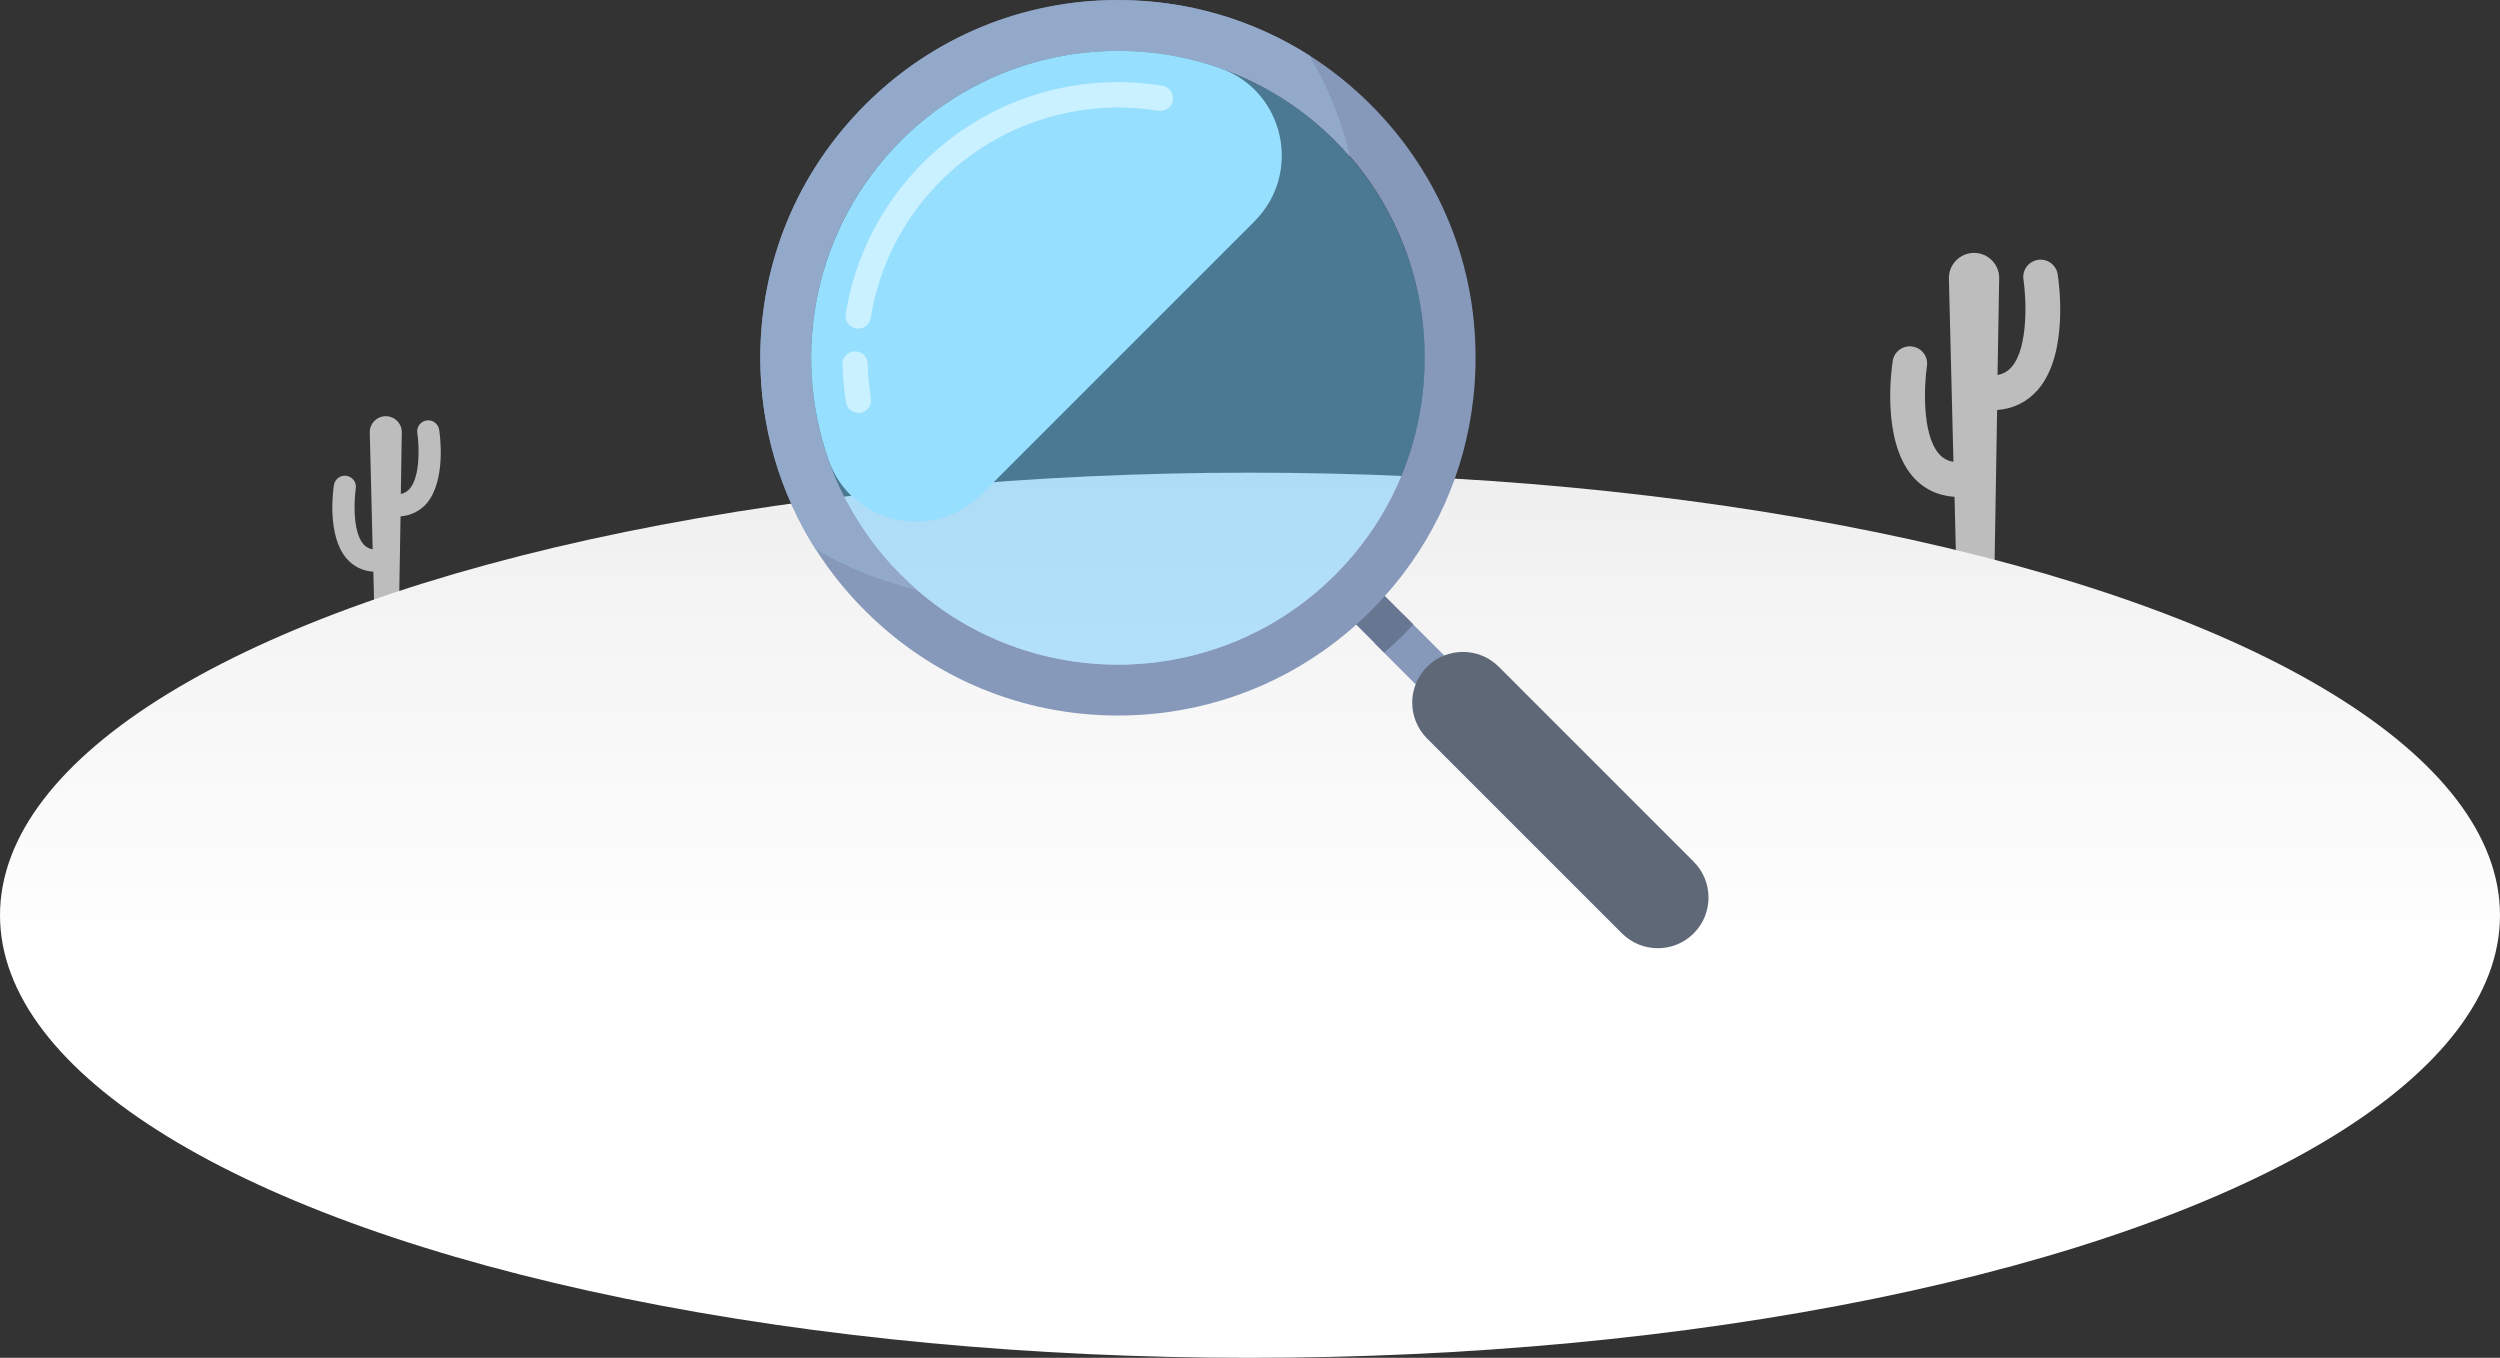 <?xml version="1.0" encoding="utf-8"?>
<svg version="1.1" id="Isolation_Mode" xmlns="http://www.w3.org/2000/svg" xmlns:xlink="http://www.w3.org/1999/xlink" x="0px"
	 y="0px" viewBox="0 0 1820 988.5" style="enable-background:new 0 0 1820 988.5;" xml:space="preserve">
<rect x="0" y="0" width="1820" height="988.5" fill="#333333" stroke="none"/>
<style type="text/css">
	.st0{fill:#BDBDBD;}
	.st1{fill:url(#SVGID_1_);}
	.st2{fill:#8699BA;}
	.st3{fill:#677691;}
	.st4{opacity:0.47;fill:#66C8FF;enable-background:new    ;}
	.st5{fill:#93A9C9;}
	.st6{fill:#97DFFF;}
	.st7{fill:#5F6877;}
	.st8{fill:#CAF1FF;}
</style>
<g>
	<g>
		<path class="st0" d="M1498,199.7c-1.1-6.9-7.5-11.6-14.4-10.5s-11.6,7.5-10.5,14.4c1.8,11.8,4.1,48.7-8.6,63.5
			c-2.8,3.2-6.1,5.1-10.3,5.9l1.2-70.3c0.2-10.2-8.1-18.6-18.3-18.6c-10.3,0-18.5,8.5-18.3,18.7l3.3,133.4c-4.4-0.7-7.8-2.6-10.7-6
			c-12.7-14.8-10.4-51.7-8.6-63.5c1.1-6.9-3.6-13.4-10.5-14.4c-6.9-1.1-13.4,3.6-14.4,10.5c-0.9,5.8-8.2,57.5,14.4,83.9
			c7.8,9.1,18.3,14.2,30.6,15l1.4,58.1h27.6l2-121.3c12-0.9,22.3-6.1,29.9-15C1506.2,257.2,1498.9,205.5,1498,199.7z"/>
		<path class="st0" d="M319.7,312.8c-0.7-4.4-4.8-7.4-9.2-6.7c-4.4,0.7-7.4,4.8-6.7,9.2c1.2,7.5,2.6,31-5.5,40.5
			c-1.8,2-3.9,3.3-6.5,3.8l0.7-44.8c0.1-6.5-5.1-11.8-11.7-11.8c-6.5,0-11.8,5.4-11.6,11.9l2.1,85c-2.8-0.5-5-1.7-6.8-3.8
			c-8.1-9.5-6.6-33-5.5-40.5c0.7-4.4-2.3-8.5-6.7-9.2c-4.4-0.7-8.5,2.3-9.2,6.7c-0.6,3.7-5.2,36.6,9.2,53.5c5,5.8,11.7,9.1,19.5,9.6
			l0.9,37h17.6l1.3-77.3c7.6-0.6,14.2-3.9,19.1-9.5C324.9,349.4,320.3,316.5,319.7,312.8z"/>
		
			<linearGradient id="SVGID_1_" gradientUnits="userSpaceOnUse" x1="910" y1="1038.916" x2="910" y2="533.016" gradientTransform="matrix(1 0 0 -1 0 1237)">
			<stop  offset="0" style="stop-color:#E5E5E5"/>
			<stop  offset="0.476" style="stop-color:#F4F4F4"/>
			<stop  offset="1" style="stop-color:#FFFFFF"/>
		</linearGradient>
		<ellipse class="st1" cx="910" cy="666.3" rx="910" ry="322.2"/>
	</g>
	<g>
		<g>
			<path class="st2" d="M1021.7,447.5l49.5,49.5l-20.9,20.9l-49.8-49.8c4.8-4.1,9.4-8.4,13.9-12.9
				C1016.9,452.6,1019.4,450,1021.7,447.5z"/>
			<path class="st3" d="M1002.6,428.3l26.3,26.3c-2.4,2.6-4.8,5.1-7.3,7.6c-4.5,4.5-9.1,8.8-13.9,12.9l-26-26L1002.6,428.3z"/>
		</g>
		<g>
			<path class="st2" d="M1052.4,155.7c-12.8-29.2-31.2-56.1-54.4-79.4c-13.8-13.8-28.8-25.8-44.8-36C911.9,14.1,864,0,813.9,0
				C744.3,0,679,27.1,629.8,76.3c-49.2,49.2-76.3,114.6-76.3,184.2c0,50.1,14.1,98,40.3,139.3c10.2,16,22.2,31.1,36,44.8
				c49.2,49.2,114.6,76.3,184.1,76.3c64.6,0,125.6-23.4,173.4-66.1c3.7-3.3,7.2-6.6,10.7-10.1s6.9-7.1,10.1-10.7
				c36.3-40.5,58.6-90.6,64.5-144.3c1.1-9.6,1.6-19.3,1.6-29.1C1074.3,223.8,1066.8,188.3,1052.4,155.7z M971.9,418.5
				c-83.3,83.3-216.7,87-304.4,10.9c-4-3.5-7.9-7.1-11.7-10.9c-0.8-0.8-1.5-1.5-2.3-2.3c-0.7-0.8-1.5-1.5-2.2-2.3s-1.5-1.6-2.2-2.3
				c-0.7-0.8-1.4-1.6-2.1-2.4c-0.7-0.7-1.3-1.5-2-2.2c-0.1-0.1-0.2-0.2-0.2-0.3c-1.3-1.6-2.7-3.1-4-4.7c-0.7-0.8-1.3-1.6-2-2.5
				c-0.7-0.8-1.3-1.6-1.9-2.5c-1.1-1.4-2.2-2.9-3.3-4.4c-0.8-1.2-1.7-2.3-2.5-3.5c-0.5-0.8-1.1-1.5-1.6-2.3
				c-0.6-0.8-1.2-1.7-1.7-2.6c-0.6-0.9-1.1-1.7-1.7-2.6c-0.6-0.9-1.1-1.7-1.7-2.6c-1-1.7-2.1-3.3-3.1-5c-1.9-3.3-3.8-6.7-5.6-10
				c-0.3-0.6-0.6-1.1-0.9-1.7c-0.9-1.7-1.8-3.5-2.6-5.2s-1.6-3.4-2.4-5.1c-0.4-0.9-0.8-1.9-1.2-2.8c-0.4-0.9-0.8-1.9-1.2-2.8
				c-0.5-1.1-0.9-2.1-1.3-3.2c-0.3-0.8-0.6-1.5-0.9-2.3c-0.3-0.7-0.5-1.4-0.8-2.1c-0.2-0.5-0.4-1-0.5-1.5c-0.3-0.8-0.6-1.5-0.8-2.3
				c0-0.1,0-0.1-0.1-0.2c-0.1-0.4-0.2-0.7-0.4-1.1c-0.2-0.5-0.4-1.1-0.5-1.6c-0.3-1-0.7-1.9-1-2.9c-0.1-0.2-0.1-0.3-0.2-0.5
				c-0.1-0.3-0.2-0.6-0.3-0.9c-0.2-0.5-0.3-1-0.5-1.4c-0.1-0.2-0.1-0.4-0.2-0.6c-0.1-0.3-0.2-0.5-0.2-0.8c-0.5-1.6-1-3.3-1.4-4.9
				c-0.1-0.4-0.2-0.8-0.3-1.2c-0.1-0.5-0.3-1-0.4-1.5c-0.1-0.3-0.1-0.5-0.2-0.8c-0.2-0.8-0.4-1.5-0.6-2.3c-0.1-0.5-0.3-1.1-0.4-1.6
				c-0.1-0.6-0.3-1.1-0.4-1.7l0,0c0-0.1-0.1-0.2-0.1-0.3c-0.1-0.3-0.2-0.7-0.2-1c-0.1-0.2-0.1-0.5-0.2-0.7c0-0.2-0.1-0.4-0.1-0.6
				c-0.1-0.7-0.3-1.4-0.4-2.1c-0.2-1.1-0.4-2.1-0.6-3.2c-0.1-0.4-0.1-0.7-0.2-1.1c-0.1-0.5-0.2-1-0.3-1.5c-0.1-0.8-0.3-1.6-0.4-2.4
				c0-0.1,0-0.2,0-0.2c0-0.1,0-0.2,0-0.2c-0.1-0.4-0.1-0.8-0.2-1.2c0-0.3-0.1-0.5-0.1-0.8c-0.2-1-0.3-2-0.5-3v-0.1
				c-0.1-0.7-0.2-1.5-0.3-2.2c-0.2-1.4-0.4-2.8-0.5-4.1c0-0.3-0.1-0.5-0.1-0.8s-0.1-0.5-0.1-0.8c-0.2-1.7-0.4-3.5-0.5-5.2
				c0-0.5-0.1-1.1-0.1-1.6c0-0.3,0-0.5-0.1-0.8c0-0.1,0-0.2,0-0.3c0,0,0,0,0-0.1v-0.1c0-0.1,0-0.1,0-0.2c0-0.4-0.1-0.8-0.1-1.2
				s-0.1-0.8-0.1-1.2l0,0c0-0.1,0-0.2,0-0.3c0-0.5-0.1-1.1-0.1-1.6c0-0.6-0.1-1.3-0.1-1.9c0-0.5,0-1-0.1-1.6
				c-0.1-1.5-0.1-2.9-0.1-4.4c0-0.4,0-0.8,0-1.2c0-1.6,0-3.3,0-4.9c0-0.2,0-0.4,0-0.7c0-0.7,0-1.5,0-2.2c0-0.1,0-0.2,0-0.2
				c0-0.8,0-1.6,0.1-2.5c0.1-1.8,0.1-3.6,0.2-5.4V247c0.1-1.7,0.2-3.5,0.4-5.2l0,0l0,0c0.1-0.7,0.1-1.3,0.2-2c0-0.2,0-0.4,0.1-0.6
				c0-0.5,0.1-0.9,0.1-1.4c0.1-0.5,0.1-1.1,0.2-1.6c0.2-1.7,0.4-3.3,0.6-5c0.1-0.4,0.1-0.8,0.2-1.2c0.1-0.6,0.2-1.2,0.2-1.8
				c0.1-0.8,0.2-1.6,0.4-2.4c0-0.2,0-0.3,0.1-0.5c0-0.3,0.1-0.6,0.1-0.9v-0.1c0.1-0.3,0.1-0.6,0.2-0.9c0.1-0.4,0.1-0.9,0.2-1.3
				c0.1-0.5,0.2-1,0.3-1.6l0,0c0.1-0.5,0.2-1,0.3-1.5c0.1-0.7,0.3-1.4,0.4-2.1c0-0.1,0-0.2,0-0.3s0-0.1,0-0.1c0-0.1,0-0.2,0.1-0.2
				c0.2-0.8,0.3-1.7,0.5-2.5c0.1-0.4,0.2-0.8,0.2-1.2c0.1-0.4,0.2-0.9,0.3-1.3c0.1-0.4,0.2-0.9,0.3-1.3c0.1-0.4,0.2-0.9,0.3-1.3
				c0.1-0.4,0.2-0.9,0.3-1.3c0.2-0.9,0.4-1.8,0.7-2.6c0.4-1.7,0.9-3.5,1.4-5.2c0.1-0.5,0.3-0.9,0.4-1.4c0.2-0.7,0.4-1.4,0.6-2.1
				c0.2-0.6,0.3-1.2,0.5-1.8c0-0.1,0-0.1,0-0.2c0-0.1,0.1-0.2,0.1-0.3c0.5-1.6,1-3.2,1.5-4.7c0.3-0.9,0.6-1.7,0.9-2.6
				c0.5-1.5,1.1-3,1.6-4.5c0.1-0.2,0.2-0.4,0.2-0.6c0.1-0.4,0.3-0.7,0.4-1.1c0.1-0.3,0.2-0.6,0.3-0.8c0.1-0.3,0.2-0.6,0.3-0.9
				c0.6-1.6,1.3-3.2,2-4.8l0,0l0,0l0,0c0.2-0.5,0.5-1.1,0.7-1.6c0.5-1.1,1-2.2,1.4-3.3c0.5-1.1,1-2.3,1.6-3.4
				c0.1-0.3,0.2-0.5,0.4-0.8c0.2-0.4,0.4-0.7,0.5-1.1c0.2-0.5,0.5-1.1,0.8-1.6c0.1-0.2,0.2-0.5,0.3-0.7c0.8-1.6,1.6-3.1,2.4-4.7
				c0.4-0.7,0.8-1.4,1.2-2.2c0.1-0.2,0.2-0.3,0.2-0.5l0.3-0.6c0.3-0.6,0.6-1.1,0.9-1.6c0.2-0.3,0.3-0.6,0.5-0.9c0,0,0-0.1,0.1-0.1
				c0.2-0.3,0.4-0.7,0.6-1c0.1-0.1,0.1-0.2,0.2-0.4c0.5-0.8,0.9-1.6,1.4-2.4c0.8-1.3,1.5-2.6,2.3-3.8c0.2-0.3,0.4-0.6,0.6-0.9l0,0
				c1.5-2.4,3-4.7,4.5-7c0.1-0.1,0.2-0.2,0.2-0.4c0.1-0.2,0.3-0.5,0.5-0.7c0.3-0.4,0.5-0.8,0.8-1.2c0.2-0.3,0.4-0.6,0.6-0.8
				c0.4-0.5,0.7-1,1.1-1.6l0,0c0,0,0-0.1,0.1-0.1c0.1-0.1,0.1-0.2,0.2-0.3c0.5-0.6,0.9-1.2,1.4-1.9c0.6-0.8,1.1-1.5,1.7-2.2l0,0
				c0.5-0.7,1-1.4,1.6-2.1c0.5-0.6,1-1.2,1.5-1.9c0.1-0.2,0.3-0.4,0.5-0.6s0.3-0.4,0.5-0.6c0.4-0.5,0.8-1,1.2-1.5
				c0.3-0.4,0.6-0.8,0.9-1.2c0.2-0.2,0.3-0.4,0.5-0.6c0.1-0.1,0.2-0.3,0.4-0.4c0.1-0.1,0.2-0.2,0.3-0.3c0.2-0.2,0.3-0.4,0.5-0.6
				l0.1-0.1c0.3-0.4,0.6-0.7,0.9-1.1c0.6-0.6,1.1-1.3,1.7-1.9c0.1-0.1,0.1-0.1,0.2-0.2c0.3-0.3,0.5-0.6,0.8-0.9
				c0.3-0.4,0.7-0.8,1-1.1l0.1-0.1c0.6-0.7,1.3-1.4,1.9-2.1c0.7-0.7,1.3-1.4,2-2.1c0.3-0.3,0.6-0.6,0.9-0.9c1-1.1,2.1-2.1,3.1-3.2
				c0.7-0.7,1.4-1.4,2.1-2c2.7-2.7,5.5-5.3,8.4-7.8c0.1-0.1,0.1-0.1,0.2-0.2c0.6-0.6,1.3-1.1,1.9-1.7c2.6-2.3,5.3-4.4,8-6.6
				c0.3-0.2,0.6-0.5,0.9-0.7c0.7-0.5,1.4-1,2.1-1.6c1.1-0.8,2.2-1.7,3.3-2.5c0.4-0.3,0.7-0.5,1.1-0.8c0.6-0.4,1.1-0.8,1.6-1.2
				c0.2-0.2,0.5-0.3,0.7-0.5c0.2-0.1,0.4-0.3,0.5-0.4c0.3-0.2,0.7-0.5,1-0.7l0,0c0.3-0.2,0.7-0.5,1-0.7c1.4-1,2.9-1.9,4.4-2.9
				c1.2-0.7,2.3-1.5,3.5-2.2c0.8-0.5,1.6-1,2.4-1.4c1-0.6,2.1-1.2,3.1-1.8c0.1-0.1,0.3-0.2,0.4-0.3c0.1-0.1,0.2-0.1,0.4-0.2
				c0.7-0.4,1.4-0.8,2-1.1c0.8-0.5,1.6-0.9,2.4-1.3c0.8-0.4,1.6-0.9,2.4-1.3c1.6-0.9,3.3-1.7,4.9-2.5c0.1,0,0.1-0.1,0.2-0.1
				c0.6-0.3,1.2-0.6,1.8-0.9c1.2-0.6,2.5-1.2,3.7-1.8c1-0.5,2-0.9,2.9-1.3c1.3-0.6,2.5-1.1,3.8-1.6c0.8-0.4,1.7-0.7,2.5-1
				c0.6-0.3,1.3-0.5,1.9-0.8c0.4-0.2,0.9-0.4,1.3-0.5c0.6-0.2,1.2-0.5,1.8-0.7c1.7-0.6,3.4-1.3,5.1-1.9l0,0c0.9-0.3,1.7-0.6,2.6-0.9
				c6.8-2.3,13.8-4.3,20.8-5.9c0.9-0.2,1.8-0.4,2.6-0.6c0.3-0.1,0.5-0.1,0.8-0.2c0.1,0,0.2,0,0.4-0.1c0.7-0.2,1.4-0.3,2.1-0.5
				c1.3-0.3,2.5-0.5,3.8-0.7c0.6-0.1,1.1-0.2,1.7-0.3c2.4-0.4,4.7-0.8,7.1-1.1c1.6-0.2,3.3-0.5,4.9-0.6c0.2,0,0.4-0.1,0.6-0.1
				c1.3-0.1,2.5-0.3,3.8-0.4s2.7-0.3,4-0.4l0,0l0,0l0,0c0.6,0,1.2-0.1,1.8-0.1c0.2,0,0.4,0,0.7-0.1c0.9-0.1,1.9-0.1,2.8-0.2
				c2.6-0.2,5.3-0.3,7.9-0.3c0.8,0,1.6,0,2.5,0c0.2,0,0.3,0,0.5,0c0.1,0,0.1,0,0.2,0h1.2c0.1,0,0.1,0,0.2,0h0.7c0.3,0,0.6,0,0.9,0
				h0.1c0.4,0,0.7,0,1.1,0c0.4,0,0.7,0,1.1,0h0.1c0.3,0,0.5,0,0.8,0c0.6,0,1.2,0,1.8,0l0,0c0.9,0,1.8,0,2.7,0.1c0.1,0,0.2,0,0.3,0
				c0.7,0,1.4,0.1,2.1,0.1c0.1,0,0.1,0,0.2,0c0.4,0,0.9,0,1.3,0.1c0.4,0,0.8,0,1.2,0.1c0.2,0,0.5,0,0.7,0c0.1,0,0.2,0,0.4,0
				s0.4,0,0.7,0c0.2,0,0.5,0,0.8,0.1c0.3,0,0.6,0,0.9,0.1c0.3,0,0.5,0,0.8,0.1c0.1,0,0.1,0,0.2,0c1.5,0.1,3.1,0.2,4.6,0.4
				c0.7,0.1,1.4,0.1,2,0.2c0.9,0.1,1.7,0.2,2.6,0.3c0.7,0.1,1.4,0.2,2.1,0.3c0.6,0.1,1.3,0.2,1.9,0.2c0.5,0.1,1,0.1,1.5,0.2
				c0.1,0,0.3,0,0.4,0.1c0.1,0,0.3,0,0.4,0.1c0.5,0.1,1,0.2,1.5,0.2c0.1,0,0.2,0,0.3,0c0.8,0.1,1.6,0.3,2.5,0.4
				c0.3,0.1,0.7,0.1,1,0.2c0.2,0,0.5,0.1,0.7,0.1c0.3,0.1,0.7,0.1,1,0.2c0.2,0,0.4,0.1,0.6,0.1l0,0c0.6,0.1,1.1,0.2,1.7,0.3
				c0.5,0.1,1,0.2,1.5,0.3c0.4,0.1,0.8,0.2,1.2,0.2c0.1,0,0.2,0,0.3,0.1c0.5,0.1,1.1,0.2,1.6,0.3c0.5,0.1,0.9,0.2,1.4,0.3
				c0.6,0.1,1.2,0.3,1.8,0.4c0.2,0,0.3,0.1,0.5,0.1c0.6,0.1,1.2,0.3,1.8,0.4c0.2,0,0.4,0.1,0.6,0.1c1.1,0.3,2.1,0.5,3.2,0.8
				c1.1,0.3,2.1,0.6,3.2,0.8c0.5,0.1,1.1,0.3,1.6,0.5h0.1c0.2,0,0.3,0.1,0.5,0.1c0.6,0.2,1.2,0.3,1.7,0.5c0.1,0,0.2,0.1,0.4,0.1
				c0.6,0.2,1.1,0.3,1.7,0.5c0.7,0.2,1.4,0.4,2.1,0.6c0.5,0.1,0.9,0.3,1.4,0.4c0.5,0.2,1,0.3,1.6,0.5c0.3,0.1,0.7,0.2,1,0.3
				c0.9,0.3,1.7,0.6,2.6,0.9c0.1,0.1,0.3,0.1,0.5,0.2s0.4,0.1,0.6,0.2c0.5,0.2,1,0.4,1.5,0.5c0.8,0.3,1.7,0.6,2.5,0.9
				c0.6,0.2,1.3,0.5,1.9,0.7c0.4,0.2,0.8,0.3,1.3,0.5c0.6,0.2,1.3,0.5,1.9,0.8c2.5,1,5,2.1,7.5,3.2c0.9,0.4,1.8,0.8,2.7,1.2
				c1.6,0.7,3.2,1.5,4.7,2.3c0.8,0.4,1.6,0.8,2.4,1.2h0.1c0.8,0.4,1.6,0.8,2.4,1.2c0.8,0.4,1.6,0.8,2.4,1.3c0.8,0.4,1.6,0.9,2.4,1.3
				c0.8,0.4,1.6,0.9,2.4,1.4c2.4,1.4,4.8,2.8,7.1,4.3c0.8,0.5,1.6,1,2.3,1.5c0.5,0.3,1,0.7,1.6,1c1.9,1.2,3.7,2.5,5.6,3.8
				c0.7,0.5,1.4,1,2.1,1.5s1.5,1.1,2.2,1.6c3,2.2,6,4.5,8.9,6.9c0.5,0.4,1,0.8,1.5,1.2c1,0.8,1.9,1.6,2.9,2.4
				c0.7,0.6,1.4,1.2,2.1,1.9c0.6,0.6,1.3,1.1,1.9,1.7c0.5,0.5,1.1,1,1.6,1.4c0.5,0.5,1.1,1,1.6,1.5c0.4,0.4,0.8,0.7,1.2,1.1
				c1.4,1.3,2.8,2.7,4.1,4c3.8,3.8,7.4,7.7,10.9,11.7c14.9,17.1,26.7,36,35.5,55.9c11.8,26.7,18.1,55.3,18.9,84
				C1038.9,313.5,1017.1,373.3,971.9,418.5z"/>
			<path class="st4" d="M971.9,102.4c3.8,3.8,7.4,7.7,10.9,11.7c76.1,87.7,72.4,221-10.9,304.4s-216.7,87-304.4,10.9
				c-4-3.5-7.9-7.1-11.7-10.9c-87.1-87.1-87.1-228.9,0-316.1C743,15.3,884.8,15.3,971.9,102.4z"/>
			<path class="st5" d="M982.8,114.1c-3.5-4-7.1-7.9-10.9-11.7c-87.1-87.1-228.9-87.1-316.1,0c-87.1,87.1-87.1,228.9,0,316.1
				c3.8,3.8,7.7,7.4,11.7,10.9c-25.6-6-50.5-15.9-73.8-29.6c-26.1-41.3-40.2-89.2-40.2-139.3c0-69.5,27.1-134.9,76.3-184.1
				S744.4,0.1,813.9,0.1c50.1,0,98,14.1,139.3,40.3C967,63.6,976.9,88.5,982.8,114.1z"/>
			<path class="st6" d="M913.3,161.1L714.5,359.9c-35,35-94.9,21.8-111.3-25c-27.6-78.6-10.1-169.7,52.7-232.5
				s153.9-80.3,232.5-52.7C935.1,66.2,948.3,126,913.3,161.1z"/>
		</g>
		<g>
			<path class="st7" d="M1233,679.5L1233,679.5c-14.4,14.4-37.8,14.4-52.2,0l-141.9-141.9c-14.4-14.4-14.4-37.8,0-52.2l0,0
				c14.4-14.4,37.8-14.4,52.2,0L1233,627.3C1247.4,641.7,1247.4,665.1,1233,679.5z"/>
		</g>
		<g>
			<path class="st8" d="M851.3,78c-2,2-5,3.1-8,2.6c-57.8-9.4-116.9,9.7-158.3,51c-27.3,27.3-45,61.8-51.1,99.9
				c-0.8,5-5.5,8.4-10.6,7.6c-5-0.8-8.4-5.5-7.6-10.6c6.7-41.9,26.2-79.9,56.2-110c22.9-22.9,51.2-40,81.9-49.6
				c29.7-9.3,61.6-11.5,92.4-6.5c5,0.8,8.4,5.6,7.6,10.6C853.6,75,852.6,76.7,851.3,78z"/>
		</g>
		<g>
			<path class="st8" d="M631.5,297.9c-1.3,1.3-3.1,2.3-5,2.6c-5,0.8-9.8-2.6-10.6-7.6c-1.5-9.1-2.3-18.4-2.6-27.7
				c-0.1-5.1,3.9-9.3,9-9.4c5.1-0.1,9.3,3.9,9.4,9c0.2,8.4,1,16.8,2.3,25.1C634.5,292.9,633.5,295.9,631.5,297.9z"/>
		</g>
	</g>
</g>
</svg>
